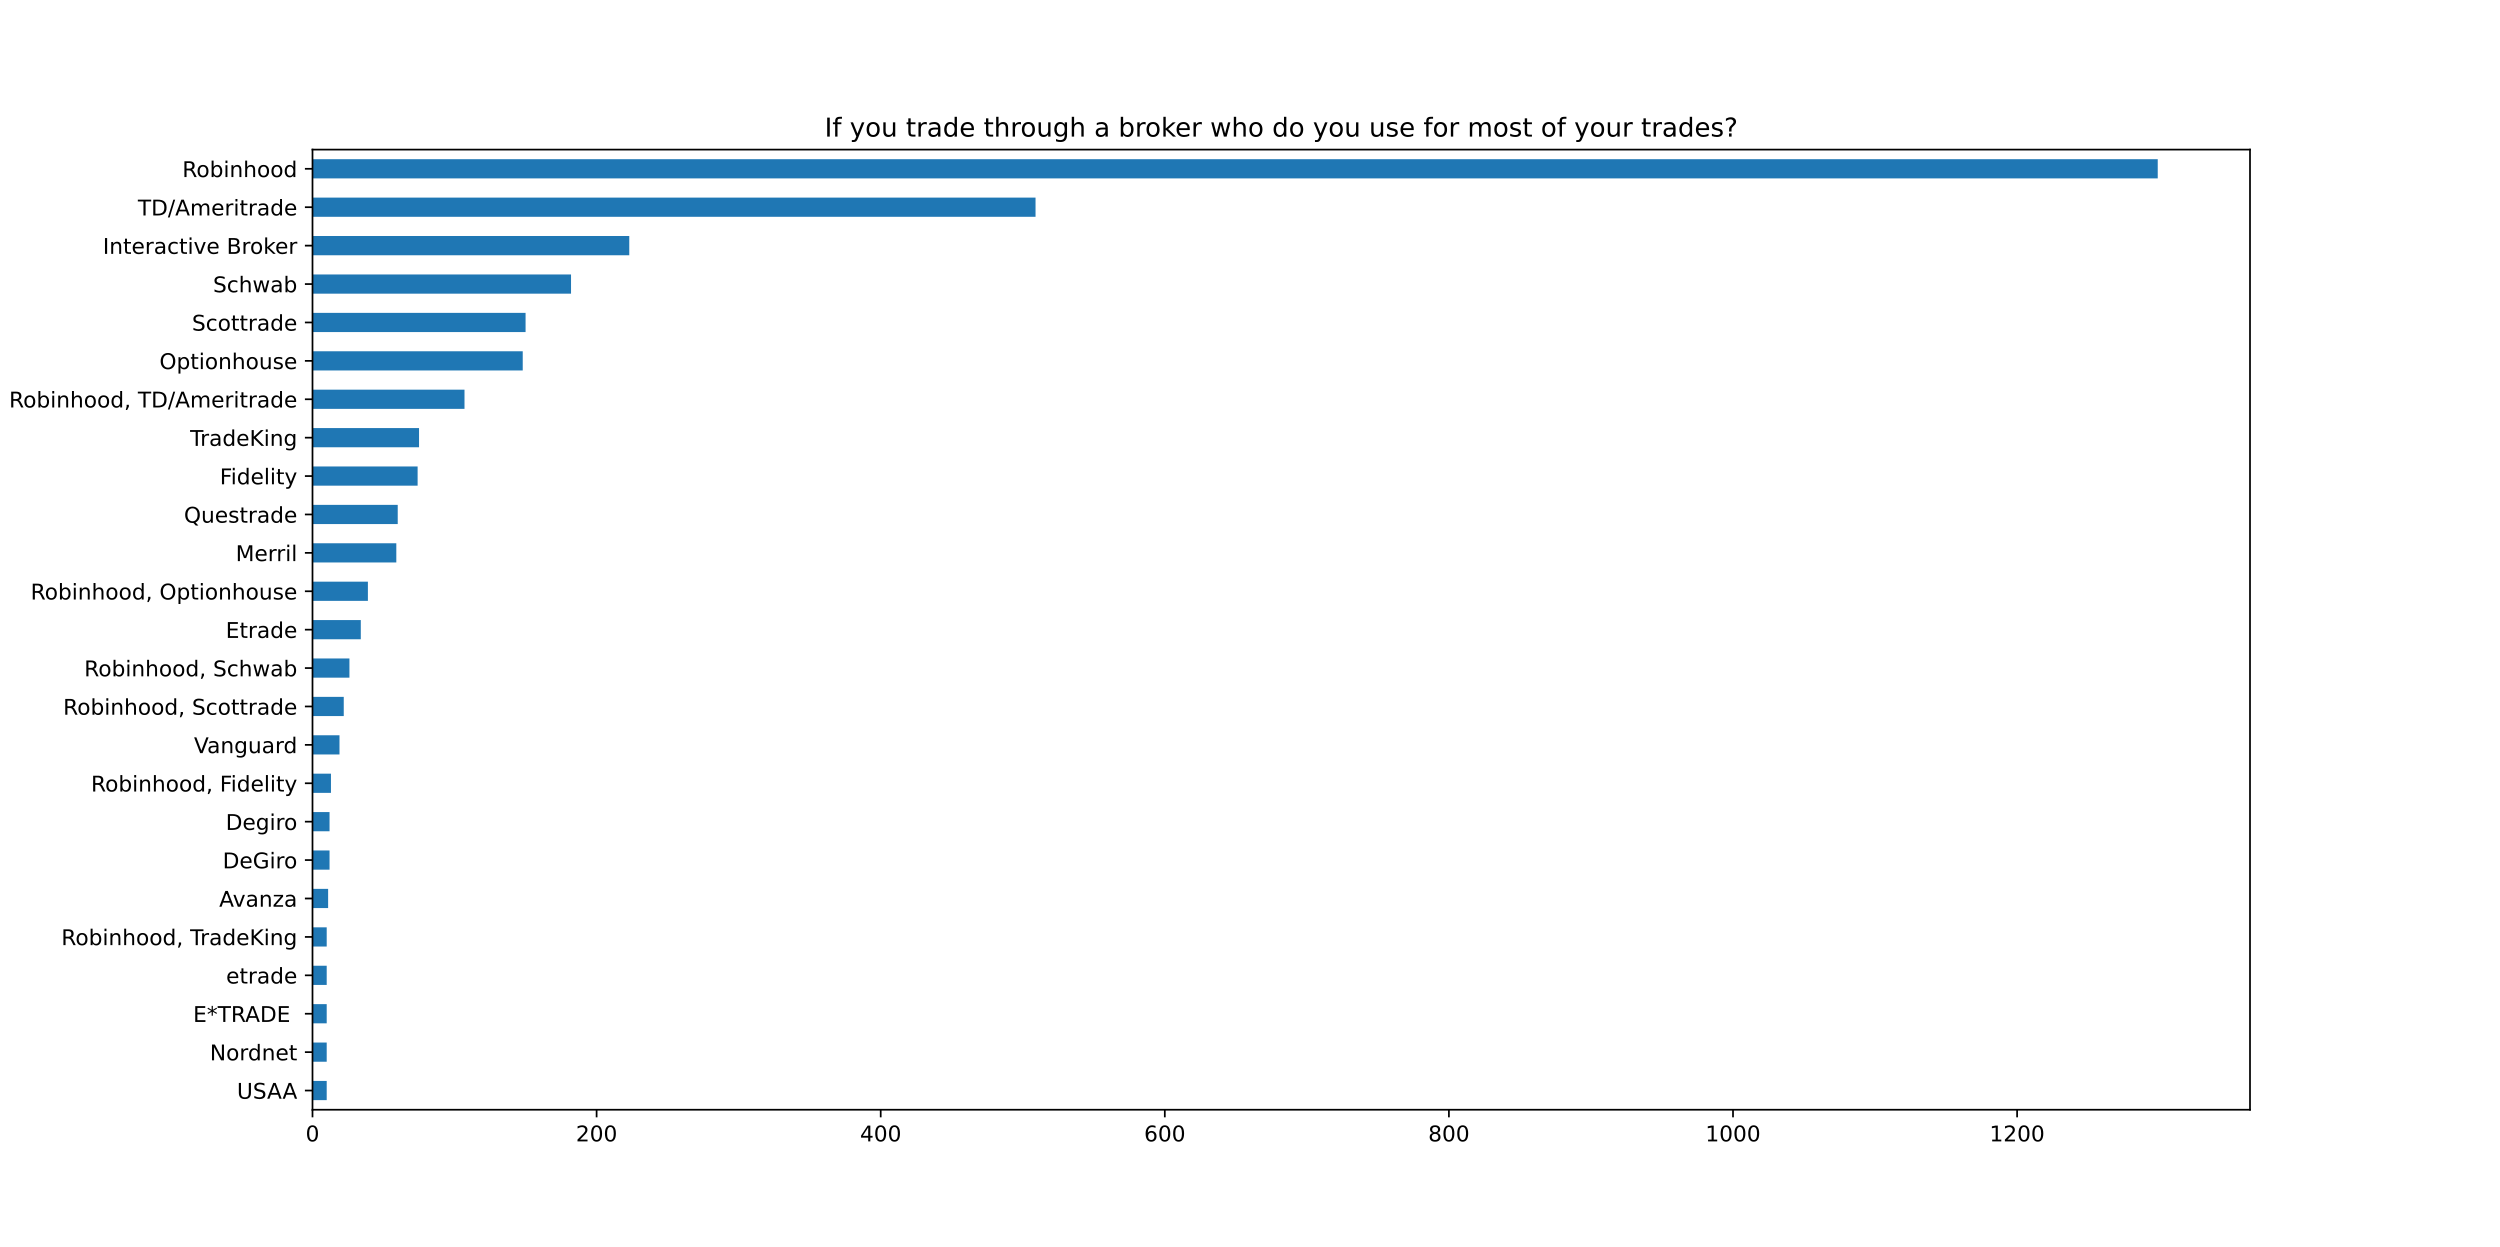<?xml version="1.0" encoding="utf-8" standalone="no"?>
<!DOCTYPE svg PUBLIC "-//W3C//DTD SVG 1.1//EN"
  "http://www.w3.org/Graphics/SVG/1.1/DTD/svg11.dtd">
<!-- Created with matplotlib (https://matplotlib.org/) -->
<svg height="574.56pt" version="1.1" viewBox="0 0 1152 574.56" width="1152pt" xmlns="http://www.w3.org/2000/svg" xmlns:xlink="http://www.w3.org/1999/xlink">
 <defs>
  <style type="text/css">
*{stroke-linecap:butt;stroke-linejoin:round;}
  </style>
 </defs>
 <g id="figure_1">
  <g id="patch_1">
   <path d="M 0 574.56 
L 1152 574.56 
L 1152 0 
L 0 0 
z
" style="fill:#ffffff;"/>
  </g>
  <g id="axes_1">
   <g id="patch_2">
    <path d="M 144 511.358 
L 1036.8 511.358 
L 1036.8 68.947 
L 144 68.947 
z
" style="fill:#ffffff;"/>
   </g>
   <g id="patch_3">
    <path clip-path="url(#pa32998ec0e)" d="M 144 506.934 
L 150.546 506.934 
L 150.546 498.086 
L 144 498.086 
z
" style="fill:#1f77b4;"/>
   </g>
   <g id="patch_4">
    <path clip-path="url(#pa32998ec0e)" d="M 144 489.238 
L 150.546 489.238 
L 150.546 480.39 
L 144 480.39 
z
" style="fill:#1f77b4;"/>
   </g>
   <g id="patch_5">
    <path clip-path="url(#pa32998ec0e)" d="M 144 471.541 
L 150.546 471.541 
L 150.546 462.693 
L 144 462.693 
z
" style="fill:#1f77b4;"/>
   </g>
   <g id="patch_6">
    <path clip-path="url(#pa32998ec0e)" d="M 144 453.845 
L 150.546 453.845 
L 150.546 444.997 
L 144 444.997 
z
" style="fill:#1f77b4;"/>
   </g>
   <g id="patch_7">
    <path clip-path="url(#pa32998ec0e)" d="M 144 436.148 
L 150.546 436.148 
L 150.546 427.3 
L 144 427.3 
z
" style="fill:#1f77b4;"/>
   </g>
   <g id="patch_8">
    <path clip-path="url(#pa32998ec0e)" d="M 144 418.452 
L 151.2 418.452 
L 151.2 409.604 
L 144 409.604 
z
" style="fill:#1f77b4;"/>
   </g>
   <g id="patch_9">
    <path clip-path="url(#pa32998ec0e)" d="M 144 400.756 
L 151.855 400.756 
L 151.855 391.907 
L 144 391.907 
z
" style="fill:#1f77b4;"/>
   </g>
   <g id="patch_10">
    <path clip-path="url(#pa32998ec0e)" d="M 144 383.059 
L 151.855 383.059 
L 151.855 374.211 
L 144 374.211 
z
" style="fill:#1f77b4;"/>
   </g>
   <g id="patch_11">
    <path clip-path="url(#pa32998ec0e)" d="M 144 365.363 
L 152.509 365.363 
L 152.509 356.514 
L 144 356.514 
z
" style="fill:#1f77b4;"/>
   </g>
   <g id="patch_12">
    <path clip-path="url(#pa32998ec0e)" d="M 144 347.666 
L 156.437 347.666 
L 156.437 338.818 
L 144 338.818 
z
" style="fill:#1f77b4;"/>
   </g>
   <g id="patch_13">
    <path clip-path="url(#pa32998ec0e)" d="M 144 329.97 
L 158.401 329.97 
L 158.401 321.122 
L 144 321.122 
z
" style="fill:#1f77b4;"/>
   </g>
   <g id="patch_14">
    <path clip-path="url(#pa32998ec0e)" d="M 144 312.273 
L 161.019 312.273 
L 161.019 303.425 
L 144 303.425 
z
" style="fill:#1f77b4;"/>
   </g>
   <g id="patch_15">
    <path clip-path="url(#pa32998ec0e)" d="M 144 294.577 
L 166.255 294.577 
L 166.255 285.729 
L 144 285.729 
z
" style="fill:#1f77b4;"/>
   </g>
   <g id="patch_16">
    <path clip-path="url(#pa32998ec0e)" d="M 144 276.88 
L 169.528 276.88 
L 169.528 268.032 
L 144 268.032 
z
" style="fill:#1f77b4;"/>
   </g>
   <g id="patch_17">
    <path clip-path="url(#pa32998ec0e)" d="M 144 259.184 
L 182.62 259.184 
L 182.62 250.336 
L 144 250.336 
z
" style="fill:#1f77b4;"/>
   </g>
   <g id="patch_18">
    <path clip-path="url(#pa32998ec0e)" d="M 144 241.488 
L 183.274 241.488 
L 183.274 232.639 
L 144 232.639 
z
" style="fill:#1f77b4;"/>
   </g>
   <g id="patch_19">
    <path clip-path="url(#pa32998ec0e)" d="M 144 223.791 
L 192.438 223.791 
L 192.438 214.943 
L 144 214.943 
z
" style="fill:#1f77b4;"/>
   </g>
   <g id="patch_20">
    <path clip-path="url(#pa32998ec0e)" d="M 144 206.095 
L 193.093 206.095 
L 193.093 197.246 
L 144 197.246 
z
" style="fill:#1f77b4;"/>
   </g>
   <g id="patch_21">
    <path clip-path="url(#pa32998ec0e)" d="M 144 188.398 
L 214.039 188.398 
L 214.039 179.55 
L 144 179.55 
z
" style="fill:#1f77b4;"/>
   </g>
   <g id="patch_22">
    <path clip-path="url(#pa32998ec0e)" d="M 144 170.702 
L 240.876 170.702 
L 240.876 161.854 
L 144 161.854 
z
" style="fill:#1f77b4;"/>
   </g>
   <g id="patch_23">
    <path clip-path="url(#pa32998ec0e)" d="M 144 153.005 
L 242.185 153.005 
L 242.185 144.157 
L 144 144.157 
z
" style="fill:#1f77b4;"/>
   </g>
   <g id="patch_24">
    <path clip-path="url(#pa32998ec0e)" d="M 144 135.309 
L 263.132 135.309 
L 263.132 126.461 
L 144 126.461 
z
" style="fill:#1f77b4;"/>
   </g>
   <g id="patch_25">
    <path clip-path="url(#pa32998ec0e)" d="M 144 117.612 
L 289.969 117.612 
L 289.969 108.764 
L 144 108.764 
z
" style="fill:#1f77b4;"/>
   </g>
   <g id="patch_26">
    <path clip-path="url(#pa32998ec0e)" d="M 144 99.916 
L 477.176 99.916 
L 477.176 91.068 
L 144 91.068 
z
" style="fill:#1f77b4;"/>
   </g>
   <g id="patch_27">
    <path clip-path="url(#pa32998ec0e)" d="M 144 82.22 
L 994.286 82.22 
L 994.286 73.371 
L 144 73.371 
z
" style="fill:#1f77b4;"/>
   </g>
   <g id="matplotlib.axis_1">
    <g id="xtick_1">
     <g id="line2d_1">
      <defs>
       <path d="M 0 0 
L 0 3.5 
" id="m146d98516a" style="stroke:#000000;stroke-width:0.8;"/>
      </defs>
      <g>
       <use style="stroke:#000000;stroke-width:0.8;" x="144" xlink:href="#m146d98516a" y="511.358"/>
      </g>
     </g>
     <g id="text_1">
      <!-- 0 -->
      <defs>
       <path d="M 31.781 66.406 
Q 24.172 66.406 20.328 58.906 
Q 16.5 51.422 16.5 36.375 
Q 16.5 21.391 20.328 13.891 
Q 24.172 6.391 31.781 6.391 
Q 39.453 6.391 43.281 13.891 
Q 47.125 21.391 47.125 36.375 
Q 47.125 51.422 43.281 58.906 
Q 39.453 66.406 31.781 66.406 
z
M 31.781 74.219 
Q 44.047 74.219 50.516 64.516 
Q 56.984 54.828 56.984 36.375 
Q 56.984 17.969 50.516 8.266 
Q 44.047 -1.422 31.781 -1.422 
Q 19.531 -1.422 13.062 8.266 
Q 6.594 17.969 6.594 36.375 
Q 6.594 54.828 13.062 64.516 
Q 19.531 74.219 31.781 74.219 
z
" id="DejaVuSans-48"/>
      </defs>
      <g transform="translate(140.819 525.957)scale(0.1 -0.1)">
       <use xlink:href="#DejaVuSans-48"/>
      </g>
     </g>
    </g>
    <g id="xtick_2">
     <g id="line2d_2">
      <g>
       <use style="stroke:#000000;stroke-width:0.8;" x="274.914" xlink:href="#m146d98516a" y="511.358"/>
      </g>
     </g>
     <g id="text_2">
      <!-- 200 -->
      <defs>
       <path d="M 19.188 8.297 
L 53.609 8.297 
L 53.609 0 
L 7.328 0 
L 7.328 8.297 
Q 12.938 14.109 22.625 23.891 
Q 32.328 33.688 34.812 36.531 
Q 39.547 41.844 41.422 45.531 
Q 43.312 49.219 43.312 52.781 
Q 43.312 58.594 39.234 62.25 
Q 35.156 65.922 28.609 65.922 
Q 23.969 65.922 18.812 64.312 
Q 13.672 62.703 7.812 59.422 
L 7.812 69.391 
Q 13.766 71.781 18.938 73 
Q 24.125 74.219 28.422 74.219 
Q 39.75 74.219 46.484 68.547 
Q 53.219 62.891 53.219 53.422 
Q 53.219 48.922 51.531 44.891 
Q 49.859 40.875 45.406 35.406 
Q 44.188 33.984 37.641 27.219 
Q 31.109 20.453 19.188 8.297 
z
" id="DejaVuSans-50"/>
      </defs>
      <g transform="translate(265.37 525.957)scale(0.1 -0.1)">
       <use xlink:href="#DejaVuSans-50"/>
       <use x="63.623" xlink:href="#DejaVuSans-48"/>
       <use x="127.246" xlink:href="#DejaVuSans-48"/>
      </g>
     </g>
    </g>
    <g id="xtick_3">
     <g id="line2d_3">
      <g>
       <use style="stroke:#000000;stroke-width:0.8;" x="405.828" xlink:href="#m146d98516a" y="511.358"/>
      </g>
     </g>
     <g id="text_3">
      <!-- 400 -->
      <defs>
       <path d="M 37.797 64.312 
L 12.891 25.391 
L 37.797 25.391 
z
M 35.203 72.906 
L 47.609 72.906 
L 47.609 25.391 
L 58.016 25.391 
L 58.016 17.188 
L 47.609 17.188 
L 47.609 0 
L 37.797 0 
L 37.797 17.188 
L 4.891 17.188 
L 4.891 26.703 
z
" id="DejaVuSans-52"/>
      </defs>
      <g transform="translate(396.284 525.957)scale(0.1 -0.1)">
       <use xlink:href="#DejaVuSans-52"/>
       <use x="63.623" xlink:href="#DejaVuSans-48"/>
       <use x="127.246" xlink:href="#DejaVuSans-48"/>
      </g>
     </g>
    </g>
    <g id="xtick_4">
     <g id="line2d_4">
      <g>
       <use style="stroke:#000000;stroke-width:0.8;" x="536.742" xlink:href="#m146d98516a" y="511.358"/>
      </g>
     </g>
     <g id="text_4">
      <!-- 600 -->
      <defs>
       <path d="M 33.016 40.375 
Q 26.375 40.375 22.484 35.828 
Q 18.609 31.297 18.609 23.391 
Q 18.609 15.531 22.484 10.953 
Q 26.375 6.391 33.016 6.391 
Q 39.656 6.391 43.531 10.953 
Q 47.406 15.531 47.406 23.391 
Q 47.406 31.297 43.531 35.828 
Q 39.656 40.375 33.016 40.375 
z
M 52.594 71.297 
L 52.594 62.312 
Q 48.875 64.062 45.094 64.984 
Q 41.312 65.922 37.594 65.922 
Q 27.828 65.922 22.672 59.328 
Q 17.531 52.734 16.797 39.406 
Q 19.672 43.656 24.016 45.922 
Q 28.375 48.188 33.594 48.188 
Q 44.578 48.188 50.953 41.516 
Q 57.328 34.859 57.328 23.391 
Q 57.328 12.156 50.688 5.359 
Q 44.047 -1.422 33.016 -1.422 
Q 20.359 -1.422 13.672 8.266 
Q 6.984 17.969 6.984 36.375 
Q 6.984 53.656 15.188 63.938 
Q 23.391 74.219 37.203 74.219 
Q 40.922 74.219 44.703 73.484 
Q 48.484 72.75 52.594 71.297 
z
" id="DejaVuSans-54"/>
      </defs>
      <g transform="translate(527.198 525.957)scale(0.1 -0.1)">
       <use xlink:href="#DejaVuSans-54"/>
       <use x="63.623" xlink:href="#DejaVuSans-48"/>
       <use x="127.246" xlink:href="#DejaVuSans-48"/>
      </g>
     </g>
    </g>
    <g id="xtick_5">
     <g id="line2d_5">
      <g>
       <use style="stroke:#000000;stroke-width:0.8;" x="667.656" xlink:href="#m146d98516a" y="511.358"/>
      </g>
     </g>
     <g id="text_5">
      <!-- 800 -->
      <defs>
       <path d="M 31.781 34.625 
Q 24.75 34.625 20.719 30.859 
Q 16.703 27.094 16.703 20.516 
Q 16.703 13.922 20.719 10.156 
Q 24.75 6.391 31.781 6.391 
Q 38.812 6.391 42.859 10.172 
Q 46.922 13.969 46.922 20.516 
Q 46.922 27.094 42.891 30.859 
Q 38.875 34.625 31.781 34.625 
z
M 21.922 38.812 
Q 15.578 40.375 12.031 44.719 
Q 8.5 49.078 8.5 55.328 
Q 8.5 64.062 14.719 69.141 
Q 20.953 74.219 31.781 74.219 
Q 42.672 74.219 48.875 69.141 
Q 55.078 64.062 55.078 55.328 
Q 55.078 49.078 51.531 44.719 
Q 48 40.375 41.703 38.812 
Q 48.828 37.156 52.797 32.312 
Q 56.781 27.484 56.781 20.516 
Q 56.781 9.906 50.312 4.234 
Q 43.844 -1.422 31.781 -1.422 
Q 19.734 -1.422 13.25 4.234 
Q 6.781 9.906 6.781 20.516 
Q 6.781 27.484 10.781 32.312 
Q 14.797 37.156 21.922 38.812 
z
M 18.312 54.391 
Q 18.312 48.734 21.844 45.562 
Q 25.391 42.391 31.781 42.391 
Q 38.141 42.391 41.719 45.562 
Q 45.312 48.734 45.312 54.391 
Q 45.312 60.062 41.719 63.234 
Q 38.141 66.406 31.781 66.406 
Q 25.391 66.406 21.844 63.234 
Q 18.312 60.062 18.312 54.391 
z
" id="DejaVuSans-56"/>
      </defs>
      <g transform="translate(658.112 525.957)scale(0.1 -0.1)">
       <use xlink:href="#DejaVuSans-56"/>
       <use x="63.623" xlink:href="#DejaVuSans-48"/>
       <use x="127.246" xlink:href="#DejaVuSans-48"/>
      </g>
     </g>
    </g>
    <g id="xtick_6">
     <g id="line2d_6">
      <g>
       <use style="stroke:#000000;stroke-width:0.8;" x="798.569" xlink:href="#m146d98516a" y="511.358"/>
      </g>
     </g>
     <g id="text_6">
      <!-- 1000 -->
      <defs>
       <path d="M 12.406 8.297 
L 28.516 8.297 
L 28.516 63.922 
L 10.984 60.406 
L 10.984 69.391 
L 28.422 72.906 
L 38.281 72.906 
L 38.281 8.297 
L 54.391 8.297 
L 54.391 0 
L 12.406 0 
z
" id="DejaVuSans-49"/>
      </defs>
      <g transform="translate(785.844 525.957)scale(0.1 -0.1)">
       <use xlink:href="#DejaVuSans-49"/>
       <use x="63.623" xlink:href="#DejaVuSans-48"/>
       <use x="127.246" xlink:href="#DejaVuSans-48"/>
       <use x="190.869" xlink:href="#DejaVuSans-48"/>
      </g>
     </g>
    </g>
    <g id="xtick_7">
     <g id="line2d_7">
      <g>
       <use style="stroke:#000000;stroke-width:0.8;" x="929.483" xlink:href="#m146d98516a" y="511.358"/>
      </g>
     </g>
     <g id="text_7">
      <!-- 1200 -->
      <g transform="translate(916.758 525.957)scale(0.1 -0.1)">
       <use xlink:href="#DejaVuSans-49"/>
       <use x="63.623" xlink:href="#DejaVuSans-50"/>
       <use x="127.246" xlink:href="#DejaVuSans-48"/>
       <use x="190.869" xlink:href="#DejaVuSans-48"/>
      </g>
     </g>
    </g>
   </g>
   <g id="matplotlib.axis_2">
    <g id="ytick_1">
     <g id="line2d_8">
      <defs>
       <path d="M 0 0 
L -3.5 0 
" id="m4b48583e05" style="stroke:#000000;stroke-width:0.8;"/>
      </defs>
      <g>
       <use style="stroke:#000000;stroke-width:0.8;" x="144" xlink:href="#m4b48583e05" y="502.51"/>
      </g>
     </g>
     <g id="text_8">
      <!-- USAA -->
      <defs>
       <path d="M 8.688 72.906 
L 18.609 72.906 
L 18.609 28.609 
Q 18.609 16.891 22.844 11.734 
Q 27.094 6.594 36.625 6.594 
Q 46.094 6.594 50.344 11.734 
Q 54.594 16.891 54.594 28.609 
L 54.594 72.906 
L 64.5 72.906 
L 64.5 27.391 
Q 64.5 13.141 57.438 5.859 
Q 50.391 -1.422 36.625 -1.422 
Q 22.797 -1.422 15.734 5.859 
Q 8.688 13.141 8.688 27.391 
z
" id="DejaVuSans-85"/>
       <path d="M 53.516 70.516 
L 53.516 60.891 
Q 47.906 63.578 42.922 64.891 
Q 37.938 66.219 33.297 66.219 
Q 25.25 66.219 20.875 63.094 
Q 16.5 59.969 16.5 54.203 
Q 16.5 49.359 19.406 46.891 
Q 22.312 44.438 30.422 42.922 
L 36.375 41.703 
Q 47.406 39.594 52.656 34.297 
Q 57.906 29 57.906 20.125 
Q 57.906 9.516 50.797 4.047 
Q 43.703 -1.422 29.984 -1.422 
Q 24.812 -1.422 18.969 -0.25 
Q 13.141 0.922 6.891 3.219 
L 6.891 13.375 
Q 12.891 10.016 18.656 8.297 
Q 24.422 6.594 29.984 6.594 
Q 38.422 6.594 43.016 9.906 
Q 47.609 13.234 47.609 19.391 
Q 47.609 24.75 44.312 27.781 
Q 41.016 30.812 33.5 32.328 
L 27.484 33.5 
Q 16.453 35.688 11.516 40.375 
Q 6.594 45.062 6.594 53.422 
Q 6.594 63.094 13.406 68.656 
Q 20.219 74.219 32.172 74.219 
Q 37.312 74.219 42.625 73.281 
Q 47.953 72.359 53.516 70.516 
z
" id="DejaVuSans-83"/>
       <path d="M 34.188 63.188 
L 20.797 26.906 
L 47.609 26.906 
z
M 28.609 72.906 
L 39.797 72.906 
L 67.578 0 
L 57.328 0 
L 50.688 18.703 
L 17.828 18.703 
L 11.188 0 
L 0.781 0 
z
" id="DejaVuSans-65"/>
      </defs>
      <g transform="translate(109.189 506.309)scale(0.1 -0.1)">
       <use xlink:href="#DejaVuSans-85"/>
       <use x="73.193" xlink:href="#DejaVuSans-83"/>
       <use x="138.545" xlink:href="#DejaVuSans-65"/>
       <use x="209.703" xlink:href="#DejaVuSans-65"/>
      </g>
     </g>
    </g>
    <g id="ytick_2">
     <g id="line2d_9">
      <g>
       <use style="stroke:#000000;stroke-width:0.8;" x="144" xlink:href="#m4b48583e05" y="484.814"/>
      </g>
     </g>
     <g id="text_9">
      <!-- Nordnet -->
      <defs>
       <path d="M 9.812 72.906 
L 23.094 72.906 
L 55.422 11.922 
L 55.422 72.906 
L 64.984 72.906 
L 64.984 0 
L 51.703 0 
L 19.391 60.984 
L 19.391 0 
L 9.812 0 
z
" id="DejaVuSans-78"/>
       <path d="M 30.609 48.391 
Q 23.391 48.391 19.188 42.75 
Q 14.984 37.109 14.984 27.297 
Q 14.984 17.484 19.156 11.844 
Q 23.344 6.203 30.609 6.203 
Q 37.797 6.203 41.984 11.859 
Q 46.188 17.531 46.188 27.297 
Q 46.188 37.016 41.984 42.703 
Q 37.797 48.391 30.609 48.391 
z
M 30.609 56 
Q 42.328 56 49.016 48.375 
Q 55.719 40.766 55.719 27.297 
Q 55.719 13.875 49.016 6.219 
Q 42.328 -1.422 30.609 -1.422 
Q 18.844 -1.422 12.172 6.219 
Q 5.516 13.875 5.516 27.297 
Q 5.516 40.766 12.172 48.375 
Q 18.844 56 30.609 56 
z
" id="DejaVuSans-111"/>
       <path d="M 41.109 46.297 
Q 39.594 47.172 37.812 47.578 
Q 36.031 48 33.891 48 
Q 26.266 48 22.188 43.047 
Q 18.109 38.094 18.109 28.812 
L 18.109 0 
L 9.078 0 
L 9.078 54.688 
L 18.109 54.688 
L 18.109 46.188 
Q 20.953 51.172 25.484 53.578 
Q 30.031 56 36.531 56 
Q 37.453 56 38.578 55.875 
Q 39.703 55.766 41.062 55.516 
z
" id="DejaVuSans-114"/>
       <path d="M 45.406 46.391 
L 45.406 75.984 
L 54.391 75.984 
L 54.391 0 
L 45.406 0 
L 45.406 8.203 
Q 42.578 3.328 38.25 0.953 
Q 33.938 -1.422 27.875 -1.422 
Q 17.969 -1.422 11.734 6.484 
Q 5.516 14.406 5.516 27.297 
Q 5.516 40.188 11.734 48.094 
Q 17.969 56 27.875 56 
Q 33.938 56 38.25 53.625 
Q 42.578 51.266 45.406 46.391 
z
M 14.797 27.297 
Q 14.797 17.391 18.875 11.75 
Q 22.953 6.109 30.078 6.109 
Q 37.203 6.109 41.297 11.75 
Q 45.406 17.391 45.406 27.297 
Q 45.406 37.203 41.297 42.844 
Q 37.203 48.484 30.078 48.484 
Q 22.953 48.484 18.875 42.844 
Q 14.797 37.203 14.797 27.297 
z
" id="DejaVuSans-100"/>
       <path d="M 54.891 33.016 
L 54.891 0 
L 45.906 0 
L 45.906 32.719 
Q 45.906 40.484 42.875 44.328 
Q 39.844 48.188 33.797 48.188 
Q 26.516 48.188 22.312 43.547 
Q 18.109 38.922 18.109 30.906 
L 18.109 0 
L 9.078 0 
L 9.078 54.688 
L 18.109 54.688 
L 18.109 46.188 
Q 21.344 51.125 25.703 53.562 
Q 30.078 56 35.797 56 
Q 45.219 56 50.047 50.172 
Q 54.891 44.344 54.891 33.016 
z
" id="DejaVuSans-110"/>
       <path d="M 56.203 29.594 
L 56.203 25.203 
L 14.891 25.203 
Q 15.484 15.922 20.484 11.062 
Q 25.484 6.203 34.422 6.203 
Q 39.594 6.203 44.453 7.469 
Q 49.312 8.734 54.109 11.281 
L 54.109 2.781 
Q 49.266 0.734 44.188 -0.344 
Q 39.109 -1.422 33.891 -1.422 
Q 20.797 -1.422 13.156 6.188 
Q 5.516 13.812 5.516 26.812 
Q 5.516 40.234 12.766 48.109 
Q 20.016 56 32.328 56 
Q 43.359 56 49.781 48.891 
Q 56.203 41.797 56.203 29.594 
z
M 47.219 32.234 
Q 47.125 39.594 43.094 43.984 
Q 39.062 48.391 32.422 48.391 
Q 24.906 48.391 20.391 44.141 
Q 15.875 39.891 15.188 32.172 
z
" id="DejaVuSans-101"/>
       <path d="M 18.312 70.219 
L 18.312 54.688 
L 36.812 54.688 
L 36.812 47.703 
L 18.312 47.703 
L 18.312 18.016 
Q 18.312 11.328 20.141 9.422 
Q 21.969 7.516 27.594 7.516 
L 36.812 7.516 
L 36.812 0 
L 27.594 0 
Q 17.188 0 13.234 3.875 
Q 9.281 7.766 9.281 18.016 
L 9.281 47.703 
L 2.688 47.703 
L 2.688 54.688 
L 9.281 54.688 
L 9.281 70.219 
z
" id="DejaVuSans-116"/>
      </defs>
      <g transform="translate(96.705 488.613)scale(0.1 -0.1)">
       <use xlink:href="#DejaVuSans-78"/>
       <use x="74.805" xlink:href="#DejaVuSans-111"/>
       <use x="135.986" xlink:href="#DejaVuSans-114"/>
       <use x="175.35" xlink:href="#DejaVuSans-100"/>
       <use x="238.826" xlink:href="#DejaVuSans-110"/>
       <use x="302.205" xlink:href="#DejaVuSans-101"/>
       <use x="363.729" xlink:href="#DejaVuSans-116"/>
      </g>
     </g>
    </g>
    <g id="ytick_3">
     <g id="line2d_10">
      <g>
       <use style="stroke:#000000;stroke-width:0.8;" x="144" xlink:href="#m4b48583e05" y="467.117"/>
      </g>
     </g>
     <g id="text_10">
      <!-- E*TRADE  -->
      <defs>
       <path d="M 9.812 72.906 
L 55.906 72.906 
L 55.906 64.594 
L 19.672 64.594 
L 19.672 43.016 
L 54.391 43.016 
L 54.391 34.719 
L 19.672 34.719 
L 19.672 8.297 
L 56.781 8.297 
L 56.781 0 
L 9.812 0 
z
" id="DejaVuSans-69"/>
       <path d="M 47.016 60.891 
L 29.5 51.422 
L 47.016 41.891 
L 44.188 37.109 
L 27.781 47.016 
L 27.781 28.609 
L 22.219 28.609 
L 22.219 47.016 
L 5.812 37.109 
L 2.984 41.891 
L 20.516 51.422 
L 2.984 60.891 
L 5.812 65.719 
L 22.219 55.812 
L 22.219 74.219 
L 27.781 74.219 
L 27.781 55.812 
L 44.188 65.719 
z
" id="DejaVuSans-42"/>
       <path d="M -0.297 72.906 
L 61.375 72.906 
L 61.375 64.594 
L 35.5 64.594 
L 35.5 0 
L 25.594 0 
L 25.594 64.594 
L -0.297 64.594 
z
" id="DejaVuSans-84"/>
       <path d="M 44.391 34.188 
Q 47.562 33.109 50.562 29.594 
Q 53.562 26.078 56.594 19.922 
L 66.609 0 
L 56 0 
L 46.688 18.703 
Q 43.062 26.031 39.672 28.422 
Q 36.281 30.812 30.422 30.812 
L 19.672 30.812 
L 19.672 0 
L 9.812 0 
L 9.812 72.906 
L 32.078 72.906 
Q 44.578 72.906 50.734 67.672 
Q 56.891 62.453 56.891 51.906 
Q 56.891 45.016 53.688 40.469 
Q 50.484 35.938 44.391 34.188 
z
M 19.672 64.797 
L 19.672 38.922 
L 32.078 38.922 
Q 39.203 38.922 42.844 42.219 
Q 46.484 45.516 46.484 51.906 
Q 46.484 58.297 42.844 61.547 
Q 39.203 64.797 32.078 64.797 
z
" id="DejaVuSans-82"/>
       <path d="M 19.672 64.797 
L 19.672 8.109 
L 31.594 8.109 
Q 46.688 8.109 53.688 14.938 
Q 60.688 21.781 60.688 36.531 
Q 60.688 51.172 53.688 57.984 
Q 46.688 64.797 31.594 64.797 
z
M 9.812 72.906 
L 30.078 72.906 
Q 51.266 72.906 61.172 64.094 
Q 71.094 55.281 71.094 36.531 
Q 71.094 17.672 61.125 8.828 
Q 51.172 0 30.078 0 
L 9.812 0 
z
" id="DejaVuSans-68"/>
       <path id="DejaVuSans-32"/>
      </defs>
      <g transform="translate(88.987 470.916)scale(0.1 -0.1)">
       <use xlink:href="#DejaVuSans-69"/>
       <use x="63.184" xlink:href="#DejaVuSans-42"/>
       <use x="113.184" xlink:href="#DejaVuSans-84"/>
       <use x="174.268" xlink:href="#DejaVuSans-82"/>
       <use x="239.75" xlink:href="#DejaVuSans-65"/>
       <use x="308.158" xlink:href="#DejaVuSans-68"/>
       <use x="385.16" xlink:href="#DejaVuSans-69"/>
       <use x="448.344" xlink:href="#DejaVuSans-32"/>
      </g>
     </g>
    </g>
    <g id="ytick_4">
     <g id="line2d_11">
      <g>
       <use style="stroke:#000000;stroke-width:0.8;" x="144" xlink:href="#m4b48583e05" y="449.421"/>
      </g>
     </g>
     <g id="text_11">
      <!-- etrade -->
      <defs>
       <path d="M 34.281 27.484 
Q 23.391 27.484 19.188 25 
Q 14.984 22.516 14.984 16.5 
Q 14.984 11.719 18.141 8.906 
Q 21.297 6.109 26.703 6.109 
Q 34.188 6.109 38.703 11.406 
Q 43.219 16.703 43.219 25.484 
L 43.219 27.484 
z
M 52.203 31.203 
L 52.203 0 
L 43.219 0 
L 43.219 8.297 
Q 40.141 3.328 35.547 0.953 
Q 30.953 -1.422 24.312 -1.422 
Q 15.922 -1.422 10.953 3.297 
Q 6 8.016 6 15.922 
Q 6 25.141 12.172 29.828 
Q 18.359 34.516 30.609 34.516 
L 43.219 34.516 
L 43.219 35.406 
Q 43.219 41.609 39.141 45 
Q 35.062 48.391 27.688 48.391 
Q 23 48.391 18.547 47.266 
Q 14.109 46.141 10.016 43.891 
L 10.016 52.203 
Q 14.938 54.109 19.578 55.047 
Q 24.219 56 28.609 56 
Q 40.484 56 46.344 49.844 
Q 52.203 43.703 52.203 31.203 
z
" id="DejaVuSans-97"/>
      </defs>
      <g transform="translate(104.186 453.22)scale(0.1 -0.1)">
       <use xlink:href="#DejaVuSans-101"/>
       <use x="61.523" xlink:href="#DejaVuSans-116"/>
       <use x="100.732" xlink:href="#DejaVuSans-114"/>
       <use x="141.846" xlink:href="#DejaVuSans-97"/>
       <use x="203.125" xlink:href="#DejaVuSans-100"/>
       <use x="266.602" xlink:href="#DejaVuSans-101"/>
      </g>
     </g>
    </g>
    <g id="ytick_5">
     <g id="line2d_12">
      <g>
       <use style="stroke:#000000;stroke-width:0.8;" x="144" xlink:href="#m4b48583e05" y="431.724"/>
      </g>
     </g>
     <g id="text_12">
      <!-- Robinhood, TradeKing -->
      <defs>
       <path d="M 48.688 27.297 
Q 48.688 37.203 44.609 42.844 
Q 40.531 48.484 33.406 48.484 
Q 26.266 48.484 22.188 42.844 
Q 18.109 37.203 18.109 27.297 
Q 18.109 17.391 22.188 11.75 
Q 26.266 6.109 33.406 6.109 
Q 40.531 6.109 44.609 11.75 
Q 48.688 17.391 48.688 27.297 
z
M 18.109 46.391 
Q 20.953 51.266 25.266 53.625 
Q 29.594 56 35.594 56 
Q 45.562 56 51.781 48.094 
Q 58.016 40.188 58.016 27.297 
Q 58.016 14.406 51.781 6.484 
Q 45.562 -1.422 35.594 -1.422 
Q 29.594 -1.422 25.266 0.953 
Q 20.953 3.328 18.109 8.203 
L 18.109 0 
L 9.078 0 
L 9.078 75.984 
L 18.109 75.984 
z
" id="DejaVuSans-98"/>
       <path d="M 9.422 54.688 
L 18.406 54.688 
L 18.406 0 
L 9.422 0 
z
M 9.422 75.984 
L 18.406 75.984 
L 18.406 64.594 
L 9.422 64.594 
z
" id="DejaVuSans-105"/>
       <path d="M 54.891 33.016 
L 54.891 0 
L 45.906 0 
L 45.906 32.719 
Q 45.906 40.484 42.875 44.328 
Q 39.844 48.188 33.797 48.188 
Q 26.516 48.188 22.312 43.547 
Q 18.109 38.922 18.109 30.906 
L 18.109 0 
L 9.078 0 
L 9.078 75.984 
L 18.109 75.984 
L 18.109 46.188 
Q 21.344 51.125 25.703 53.562 
Q 30.078 56 35.797 56 
Q 45.219 56 50.047 50.172 
Q 54.891 44.344 54.891 33.016 
z
" id="DejaVuSans-104"/>
       <path d="M 11.719 12.406 
L 22.016 12.406 
L 22.016 4 
L 14.016 -11.625 
L 7.719 -11.625 
L 11.719 4 
z
" id="DejaVuSans-44"/>
       <path d="M 9.812 72.906 
L 19.672 72.906 
L 19.672 42.094 
L 52.391 72.906 
L 65.094 72.906 
L 28.906 38.922 
L 67.672 0 
L 54.688 0 
L 19.672 35.109 
L 19.672 0 
L 9.812 0 
z
" id="DejaVuSans-75"/>
       <path d="M 45.406 27.984 
Q 45.406 37.75 41.375 43.109 
Q 37.359 48.484 30.078 48.484 
Q 22.859 48.484 18.828 43.109 
Q 14.797 37.75 14.797 27.984 
Q 14.797 18.266 18.828 12.891 
Q 22.859 7.516 30.078 7.516 
Q 37.359 7.516 41.375 12.891 
Q 45.406 18.266 45.406 27.984 
z
M 54.391 6.781 
Q 54.391 -7.172 48.188 -13.984 
Q 42 -20.797 29.203 -20.797 
Q 24.469 -20.797 20.266 -20.094 
Q 16.062 -19.391 12.109 -17.922 
L 12.109 -9.188 
Q 16.062 -11.328 19.922 -12.344 
Q 23.781 -13.375 27.781 -13.375 
Q 36.625 -13.375 41.016 -8.766 
Q 45.406 -4.156 45.406 5.172 
L 45.406 9.625 
Q 42.625 4.781 38.281 2.391 
Q 33.938 0 27.875 0 
Q 17.828 0 11.672 7.656 
Q 5.516 15.328 5.516 27.984 
Q 5.516 40.672 11.672 48.328 
Q 17.828 56 27.875 56 
Q 33.938 56 38.281 53.609 
Q 42.625 51.219 45.406 46.391 
L 45.406 54.688 
L 54.391 54.688 
z
" id="DejaVuSans-103"/>
      </defs>
      <g transform="translate(28.244 435.524)scale(0.1 -0.1)">
       <use xlink:href="#DejaVuSans-82"/>
       <use x="64.982" xlink:href="#DejaVuSans-111"/>
       <use x="126.164" xlink:href="#DejaVuSans-98"/>
       <use x="189.641" xlink:href="#DejaVuSans-105"/>
       <use x="217.424" xlink:href="#DejaVuSans-110"/>
       <use x="280.803" xlink:href="#DejaVuSans-104"/>
       <use x="344.182" xlink:href="#DejaVuSans-111"/>
       <use x="405.363" xlink:href="#DejaVuSans-111"/>
       <use x="466.545" xlink:href="#DejaVuSans-100"/>
       <use x="530.021" xlink:href="#DejaVuSans-44"/>
       <use x="561.809" xlink:href="#DejaVuSans-32"/>
       <use x="593.596" xlink:href="#DejaVuSans-84"/>
       <use x="639.93" xlink:href="#DejaVuSans-114"/>
       <use x="681.043" xlink:href="#DejaVuSans-97"/>
       <use x="742.322" xlink:href="#DejaVuSans-100"/>
       <use x="805.799" xlink:href="#DejaVuSans-101"/>
       <use x="867.322" xlink:href="#DejaVuSans-75"/>
       <use x="932.898" xlink:href="#DejaVuSans-105"/>
       <use x="960.682" xlink:href="#DejaVuSans-110"/>
       <use x="1024.061" xlink:href="#DejaVuSans-103"/>
      </g>
     </g>
    </g>
    <g id="ytick_6">
     <g id="line2d_13">
      <g>
       <use style="stroke:#000000;stroke-width:0.8;" x="144" xlink:href="#m4b48583e05" y="414.028"/>
      </g>
     </g>
     <g id="text_13">
      <!-- Avanza -->
      <defs>
       <path d="M 2.984 54.688 
L 12.5 54.688 
L 29.594 8.797 
L 46.688 54.688 
L 56.203 54.688 
L 35.688 0 
L 23.484 0 
z
" id="DejaVuSans-118"/>
       <path d="M 5.516 54.688 
L 48.188 54.688 
L 48.188 46.484 
L 14.406 7.172 
L 48.188 7.172 
L 48.188 0 
L 4.297 0 
L 4.297 8.203 
L 38.094 47.516 
L 5.516 47.516 
z
" id="DejaVuSans-122"/>
      </defs>
      <g transform="translate(100.986 417.827)scale(0.1 -0.1)">
       <use xlink:href="#DejaVuSans-65"/>
       <use x="62.533" xlink:href="#DejaVuSans-118"/>
       <use x="121.713" xlink:href="#DejaVuSans-97"/>
       <use x="182.992" xlink:href="#DejaVuSans-110"/>
       <use x="246.371" xlink:href="#DejaVuSans-122"/>
       <use x="298.861" xlink:href="#DejaVuSans-97"/>
      </g>
     </g>
    </g>
    <g id="ytick_7">
     <g id="line2d_14">
      <g>
       <use style="stroke:#000000;stroke-width:0.8;" x="144" xlink:href="#m4b48583e05" y="396.331"/>
      </g>
     </g>
     <g id="text_14">
      <!-- DeGiro -->
      <defs>
       <path d="M 59.516 10.406 
L 59.516 29.984 
L 43.406 29.984 
L 43.406 38.094 
L 69.281 38.094 
L 69.281 6.781 
Q 63.578 2.734 56.688 0.656 
Q 49.812 -1.422 42 -1.422 
Q 24.906 -1.422 15.25 8.562 
Q 5.609 18.562 5.609 36.375 
Q 5.609 54.25 15.25 64.234 
Q 24.906 74.219 42 74.219 
Q 49.125 74.219 55.547 72.453 
Q 61.969 70.703 67.391 67.281 
L 67.391 56.781 
Q 61.922 61.422 55.766 63.766 
Q 49.609 66.109 42.828 66.109 
Q 29.438 66.109 22.719 58.641 
Q 16.016 51.172 16.016 36.375 
Q 16.016 21.625 22.719 14.156 
Q 29.438 6.688 42.828 6.688 
Q 48.047 6.688 52.141 7.594 
Q 56.25 8.5 59.516 10.406 
z
" id="DejaVuSans-71"/>
      </defs>
      <g transform="translate(102.616 400.131)scale(0.1 -0.1)">
       <use xlink:href="#DejaVuSans-68"/>
       <use x="77.002" xlink:href="#DejaVuSans-101"/>
       <use x="138.525" xlink:href="#DejaVuSans-71"/>
       <use x="216.016" xlink:href="#DejaVuSans-105"/>
       <use x="243.799" xlink:href="#DejaVuSans-114"/>
       <use x="282.662" xlink:href="#DejaVuSans-111"/>
      </g>
     </g>
    </g>
    <g id="ytick_8">
     <g id="line2d_15">
      <g>
       <use style="stroke:#000000;stroke-width:0.8;" x="144" xlink:href="#m4b48583e05" y="378.635"/>
      </g>
     </g>
     <g id="text_15">
      <!-- Degiro -->
      <g transform="translate(104.016 382.434)scale(0.1 -0.1)">
       <use xlink:href="#DejaVuSans-68"/>
       <use x="77.002" xlink:href="#DejaVuSans-101"/>
       <use x="138.525" xlink:href="#DejaVuSans-103"/>
       <use x="202.002" xlink:href="#DejaVuSans-105"/>
       <use x="229.785" xlink:href="#DejaVuSans-114"/>
       <use x="268.648" xlink:href="#DejaVuSans-111"/>
      </g>
     </g>
    </g>
    <g id="ytick_9">
     <g id="line2d_16">
      <g>
       <use style="stroke:#000000;stroke-width:0.8;" x="144" xlink:href="#m4b48583e05" y="360.939"/>
      </g>
     </g>
     <g id="text_16">
      <!-- Robinhood, Fidelity -->
      <defs>
       <path d="M 9.812 72.906 
L 51.703 72.906 
L 51.703 64.594 
L 19.672 64.594 
L 19.672 43.109 
L 48.578 43.109 
L 48.578 34.812 
L 19.672 34.812 
L 19.672 0 
L 9.812 0 
z
" id="DejaVuSans-70"/>
       <path d="M 9.422 75.984 
L 18.406 75.984 
L 18.406 0 
L 9.422 0 
z
" id="DejaVuSans-108"/>
       <path d="M 32.172 -5.078 
Q 28.375 -14.844 24.75 -17.812 
Q 21.141 -20.797 15.094 -20.797 
L 7.906 -20.797 
L 7.906 -13.281 
L 13.188 -13.281 
Q 16.891 -13.281 18.938 -11.516 
Q 21 -9.766 23.484 -3.219 
L 25.094 0.875 
L 2.984 54.688 
L 12.5 54.688 
L 29.594 11.922 
L 46.688 54.688 
L 56.203 54.688 
z
" id="DejaVuSans-121"/>
      </defs>
      <g transform="translate(41.938 364.738)scale(0.1 -0.1)">
       <use xlink:href="#DejaVuSans-82"/>
       <use x="64.982" xlink:href="#DejaVuSans-111"/>
       <use x="126.164" xlink:href="#DejaVuSans-98"/>
       <use x="189.641" xlink:href="#DejaVuSans-105"/>
       <use x="217.424" xlink:href="#DejaVuSans-110"/>
       <use x="280.803" xlink:href="#DejaVuSans-104"/>
       <use x="344.182" xlink:href="#DejaVuSans-111"/>
       <use x="405.363" xlink:href="#DejaVuSans-111"/>
       <use x="466.545" xlink:href="#DejaVuSans-100"/>
       <use x="530.021" xlink:href="#DejaVuSans-44"/>
       <use x="561.809" xlink:href="#DejaVuSans-32"/>
       <use x="593.596" xlink:href="#DejaVuSans-70"/>
       <use x="643.865" xlink:href="#DejaVuSans-105"/>
       <use x="671.648" xlink:href="#DejaVuSans-100"/>
       <use x="735.125" xlink:href="#DejaVuSans-101"/>
       <use x="796.648" xlink:href="#DejaVuSans-108"/>
       <use x="824.432" xlink:href="#DejaVuSans-105"/>
       <use x="852.215" xlink:href="#DejaVuSans-116"/>
       <use x="891.424" xlink:href="#DejaVuSans-121"/>
      </g>
     </g>
    </g>
    <g id="ytick_10">
     <g id="line2d_17">
      <g>
       <use style="stroke:#000000;stroke-width:0.8;" x="144" xlink:href="#m4b48583e05" y="343.242"/>
      </g>
     </g>
     <g id="text_17">
      <!-- Vanguard -->
      <defs>
       <path d="M 28.609 0 
L 0.781 72.906 
L 11.078 72.906 
L 34.188 11.531 
L 57.328 72.906 
L 67.578 72.906 
L 39.797 0 
z
" id="DejaVuSans-86"/>
       <path d="M 8.5 21.578 
L 8.5 54.688 
L 17.484 54.688 
L 17.484 21.922 
Q 17.484 14.156 20.5 10.266 
Q 23.531 6.391 29.594 6.391 
Q 36.859 6.391 41.078 11.031 
Q 45.312 15.672 45.312 23.688 
L 45.312 54.688 
L 54.297 54.688 
L 54.297 0 
L 45.312 0 
L 45.312 8.406 
Q 42.047 3.422 37.719 1 
Q 33.406 -1.422 27.688 -1.422 
Q 18.266 -1.422 13.375 4.438 
Q 8.5 10.297 8.5 21.578 
z
M 31.109 56 
z
" id="DejaVuSans-117"/>
      </defs>
      <g transform="translate(89.37 347.041)scale(0.1 -0.1)">
       <use xlink:href="#DejaVuSans-86"/>
       <use x="60.658" xlink:href="#DejaVuSans-97"/>
       <use x="121.938" xlink:href="#DejaVuSans-110"/>
       <use x="185.316" xlink:href="#DejaVuSans-103"/>
       <use x="248.793" xlink:href="#DejaVuSans-117"/>
       <use x="312.172" xlink:href="#DejaVuSans-97"/>
       <use x="373.451" xlink:href="#DejaVuSans-114"/>
       <use x="412.814" xlink:href="#DejaVuSans-100"/>
      </g>
     </g>
    </g>
    <g id="ytick_11">
     <g id="line2d_18">
      <g>
       <use style="stroke:#000000;stroke-width:0.8;" x="144" xlink:href="#m4b48583e05" y="325.546"/>
      </g>
     </g>
     <g id="text_18">
      <!-- Robinhood, Scottrade -->
      <defs>
       <path d="M 48.781 52.594 
L 48.781 44.188 
Q 44.969 46.297 41.141 47.344 
Q 37.312 48.391 33.406 48.391 
Q 24.656 48.391 19.812 42.844 
Q 14.984 37.312 14.984 27.297 
Q 14.984 17.281 19.812 11.734 
Q 24.656 6.203 33.406 6.203 
Q 37.312 6.203 41.141 7.25 
Q 44.969 8.297 48.781 10.406 
L 48.781 2.094 
Q 45.016 0.344 40.984 -0.531 
Q 36.969 -1.422 32.422 -1.422 
Q 20.062 -1.422 12.781 6.344 
Q 5.516 14.109 5.516 27.297 
Q 5.516 40.672 12.859 48.328 
Q 20.219 56 33.016 56 
Q 37.156 56 41.109 55.141 
Q 45.062 54.297 48.781 52.594 
z
" id="DejaVuSans-99"/>
      </defs>
      <g transform="translate(29.092 329.345)scale(0.1 -0.1)">
       <use xlink:href="#DejaVuSans-82"/>
       <use x="64.982" xlink:href="#DejaVuSans-111"/>
       <use x="126.164" xlink:href="#DejaVuSans-98"/>
       <use x="189.641" xlink:href="#DejaVuSans-105"/>
       <use x="217.424" xlink:href="#DejaVuSans-110"/>
       <use x="280.803" xlink:href="#DejaVuSans-104"/>
       <use x="344.182" xlink:href="#DejaVuSans-111"/>
       <use x="405.363" xlink:href="#DejaVuSans-111"/>
       <use x="466.545" xlink:href="#DejaVuSans-100"/>
       <use x="530.021" xlink:href="#DejaVuSans-44"/>
       <use x="561.809" xlink:href="#DejaVuSans-32"/>
       <use x="593.596" xlink:href="#DejaVuSans-83"/>
       <use x="657.072" xlink:href="#DejaVuSans-99"/>
       <use x="712.053" xlink:href="#DejaVuSans-111"/>
       <use x="773.234" xlink:href="#DejaVuSans-116"/>
       <use x="812.443" xlink:href="#DejaVuSans-116"/>
       <use x="851.652" xlink:href="#DejaVuSans-114"/>
       <use x="892.766" xlink:href="#DejaVuSans-97"/>
       <use x="954.045" xlink:href="#DejaVuSans-100"/>
       <use x="1017.521" xlink:href="#DejaVuSans-101"/>
      </g>
     </g>
    </g>
    <g id="ytick_12">
     <g id="line2d_19">
      <g>
       <use style="stroke:#000000;stroke-width:0.8;" x="144" xlink:href="#m4b48583e05" y="307.849"/>
      </g>
     </g>
     <g id="text_19">
      <!-- Robinhood, Schwab -->
      <defs>
       <path d="M 4.203 54.688 
L 13.188 54.688 
L 24.422 12.016 
L 35.594 54.688 
L 46.188 54.688 
L 57.422 12.016 
L 68.609 54.688 
L 77.594 54.688 
L 63.281 0 
L 52.688 0 
L 40.922 44.828 
L 29.109 0 
L 18.5 0 
z
" id="DejaVuSans-119"/>
      </defs>
      <g transform="translate(38.8 311.648)scale(0.1 -0.1)">
       <use xlink:href="#DejaVuSans-82"/>
       <use x="64.982" xlink:href="#DejaVuSans-111"/>
       <use x="126.164" xlink:href="#DejaVuSans-98"/>
       <use x="189.641" xlink:href="#DejaVuSans-105"/>
       <use x="217.424" xlink:href="#DejaVuSans-110"/>
       <use x="280.803" xlink:href="#DejaVuSans-104"/>
       <use x="344.182" xlink:href="#DejaVuSans-111"/>
       <use x="405.363" xlink:href="#DejaVuSans-111"/>
       <use x="466.545" xlink:href="#DejaVuSans-100"/>
       <use x="530.021" xlink:href="#DejaVuSans-44"/>
       <use x="561.809" xlink:href="#DejaVuSans-32"/>
       <use x="593.596" xlink:href="#DejaVuSans-83"/>
       <use x="657.072" xlink:href="#DejaVuSans-99"/>
       <use x="712.053" xlink:href="#DejaVuSans-104"/>
       <use x="775.432" xlink:href="#DejaVuSans-119"/>
       <use x="857.219" xlink:href="#DejaVuSans-97"/>
       <use x="918.498" xlink:href="#DejaVuSans-98"/>
      </g>
     </g>
    </g>
    <g id="ytick_13">
     <g id="line2d_20">
      <g>
       <use style="stroke:#000000;stroke-width:0.8;" x="144" xlink:href="#m4b48583e05" y="290.153"/>
      </g>
     </g>
     <g id="text_20">
      <!-- Etrade -->
      <g transform="translate(104.02 293.952)scale(0.1 -0.1)">
       <use xlink:href="#DejaVuSans-69"/>
       <use x="63.184" xlink:href="#DejaVuSans-116"/>
       <use x="102.393" xlink:href="#DejaVuSans-114"/>
       <use x="143.506" xlink:href="#DejaVuSans-97"/>
       <use x="204.785" xlink:href="#DejaVuSans-100"/>
       <use x="268.262" xlink:href="#DejaVuSans-101"/>
      </g>
     </g>
    </g>
    <g id="ytick_14">
     <g id="line2d_21">
      <g>
       <use style="stroke:#000000;stroke-width:0.8;" x="144" xlink:href="#m4b48583e05" y="272.456"/>
      </g>
     </g>
     <g id="text_21">
      <!-- Robinhood, Optionhouse -->
      <defs>
       <path d="M 39.406 66.219 
Q 28.656 66.219 22.328 58.203 
Q 16.016 50.203 16.016 36.375 
Q 16.016 22.609 22.328 14.594 
Q 28.656 6.594 39.406 6.594 
Q 50.141 6.594 56.422 14.594 
Q 62.703 22.609 62.703 36.375 
Q 62.703 50.203 56.422 58.203 
Q 50.141 66.219 39.406 66.219 
z
M 39.406 74.219 
Q 54.734 74.219 63.906 63.938 
Q 73.094 53.656 73.094 36.375 
Q 73.094 19.141 63.906 8.859 
Q 54.734 -1.422 39.406 -1.422 
Q 24.031 -1.422 14.812 8.828 
Q 5.609 19.094 5.609 36.375 
Q 5.609 53.656 14.812 63.938 
Q 24.031 74.219 39.406 74.219 
z
" id="DejaVuSans-79"/>
       <path d="M 18.109 8.203 
L 18.109 -20.797 
L 9.078 -20.797 
L 9.078 54.688 
L 18.109 54.688 
L 18.109 46.391 
Q 20.953 51.266 25.266 53.625 
Q 29.594 56 35.594 56 
Q 45.562 56 51.781 48.094 
Q 58.016 40.188 58.016 27.297 
Q 58.016 14.406 51.781 6.484 
Q 45.562 -1.422 35.594 -1.422 
Q 29.594 -1.422 25.266 0.953 
Q 20.953 3.328 18.109 8.203 
z
M 48.688 27.297 
Q 48.688 37.203 44.609 42.844 
Q 40.531 48.484 33.406 48.484 
Q 26.266 48.484 22.188 42.844 
Q 18.109 37.203 18.109 27.297 
Q 18.109 17.391 22.188 11.75 
Q 26.266 6.109 33.406 6.109 
Q 40.531 6.109 44.609 11.75 
Q 48.688 17.391 48.688 27.297 
z
" id="DejaVuSans-112"/>
       <path d="M 44.281 53.078 
L 44.281 44.578 
Q 40.484 46.531 36.375 47.5 
Q 32.281 48.484 27.875 48.484 
Q 21.188 48.484 17.844 46.438 
Q 14.5 44.391 14.5 40.281 
Q 14.5 37.156 16.891 35.375 
Q 19.281 33.594 26.516 31.984 
L 29.594 31.297 
Q 39.156 29.25 43.188 25.516 
Q 47.219 21.781 47.219 15.094 
Q 47.219 7.469 41.188 3.016 
Q 35.156 -1.422 24.609 -1.422 
Q 20.219 -1.422 15.453 -0.562 
Q 10.688 0.297 5.422 2 
L 5.422 11.281 
Q 10.406 8.688 15.234 7.391 
Q 20.062 6.109 24.812 6.109 
Q 31.156 6.109 34.562 8.281 
Q 37.984 10.453 37.984 14.406 
Q 37.984 18.062 35.516 20.016 
Q 33.062 21.969 24.703 23.781 
L 21.578 24.516 
Q 13.234 26.266 9.516 29.906 
Q 5.812 33.547 5.812 39.891 
Q 5.812 47.609 11.281 51.797 
Q 16.75 56 26.812 56 
Q 31.781 56 36.172 55.266 
Q 40.578 54.547 44.281 53.078 
z
" id="DejaVuSans-115"/>
      </defs>
      <g transform="translate(14.108 276.256)scale(0.1 -0.1)">
       <use xlink:href="#DejaVuSans-82"/>
       <use x="64.982" xlink:href="#DejaVuSans-111"/>
       <use x="126.164" xlink:href="#DejaVuSans-98"/>
       <use x="189.641" xlink:href="#DejaVuSans-105"/>
       <use x="217.424" xlink:href="#DejaVuSans-110"/>
       <use x="280.803" xlink:href="#DejaVuSans-104"/>
       <use x="344.182" xlink:href="#DejaVuSans-111"/>
       <use x="405.363" xlink:href="#DejaVuSans-111"/>
       <use x="466.545" xlink:href="#DejaVuSans-100"/>
       <use x="530.021" xlink:href="#DejaVuSans-44"/>
       <use x="561.809" xlink:href="#DejaVuSans-32"/>
       <use x="593.596" xlink:href="#DejaVuSans-79"/>
       <use x="672.307" xlink:href="#DejaVuSans-112"/>
       <use x="735.783" xlink:href="#DejaVuSans-116"/>
       <use x="774.992" xlink:href="#DejaVuSans-105"/>
       <use x="802.775" xlink:href="#DejaVuSans-111"/>
       <use x="863.957" xlink:href="#DejaVuSans-110"/>
       <use x="927.336" xlink:href="#DejaVuSans-104"/>
       <use x="990.715" xlink:href="#DejaVuSans-111"/>
       <use x="1051.896" xlink:href="#DejaVuSans-117"/>
       <use x="1115.275" xlink:href="#DejaVuSans-115"/>
       <use x="1167.375" xlink:href="#DejaVuSans-101"/>
      </g>
     </g>
    </g>
    <g id="ytick_15">
     <g id="line2d_22">
      <g>
       <use style="stroke:#000000;stroke-width:0.8;" x="144" xlink:href="#m4b48583e05" y="254.76"/>
      </g>
     </g>
     <g id="text_22">
      <!-- Merril -->
      <defs>
       <path d="M 9.812 72.906 
L 24.516 72.906 
L 43.109 23.297 
L 61.812 72.906 
L 76.516 72.906 
L 76.516 0 
L 66.891 0 
L 66.891 64.016 
L 48.094 14.016 
L 38.188 14.016 
L 19.391 64.016 
L 19.391 0 
L 9.812 0 
z
" id="DejaVuSans-77"/>
      </defs>
      <g transform="translate(108.616 258.559)scale(0.1 -0.1)">
       <use xlink:href="#DejaVuSans-77"/>
       <use x="86.279" xlink:href="#DejaVuSans-101"/>
       <use x="147.803" xlink:href="#DejaVuSans-114"/>
       <use x="187.166" xlink:href="#DejaVuSans-114"/>
       <use x="228.279" xlink:href="#DejaVuSans-105"/>
       <use x="256.062" xlink:href="#DejaVuSans-108"/>
      </g>
     </g>
    </g>
    <g id="ytick_16">
     <g id="line2d_23">
      <g>
       <use style="stroke:#000000;stroke-width:0.8;" x="144" xlink:href="#m4b48583e05" y="237.063"/>
      </g>
     </g>
     <g id="text_23">
      <!-- Questrade -->
      <defs>
       <path d="M 39.406 66.219 
Q 28.656 66.219 22.328 58.203 
Q 16.016 50.203 16.016 36.375 
Q 16.016 22.609 22.328 14.594 
Q 28.656 6.594 39.406 6.594 
Q 50.141 6.594 56.422 14.594 
Q 62.703 22.609 62.703 36.375 
Q 62.703 50.203 56.422 58.203 
Q 50.141 66.219 39.406 66.219 
z
M 53.219 1.312 
L 66.219 -12.891 
L 54.297 -12.891 
L 43.5 -1.219 
Q 41.891 -1.312 41.031 -1.359 
Q 40.188 -1.422 39.406 -1.422 
Q 24.031 -1.422 14.812 8.859 
Q 5.609 19.141 5.609 36.375 
Q 5.609 53.656 14.812 63.938 
Q 24.031 74.219 39.406 74.219 
Q 54.734 74.219 63.906 63.938 
Q 73.094 53.656 73.094 36.375 
Q 73.094 23.688 67.984 14.641 
Q 62.891 5.609 53.219 1.312 
z
" id="DejaVuSans-81"/>
      </defs>
      <g transform="translate(84.767 240.863)scale(0.1 -0.1)">
       <use xlink:href="#DejaVuSans-81"/>
       <use x="78.711" xlink:href="#DejaVuSans-117"/>
       <use x="142.09" xlink:href="#DejaVuSans-101"/>
       <use x="203.613" xlink:href="#DejaVuSans-115"/>
       <use x="255.713" xlink:href="#DejaVuSans-116"/>
       <use x="294.922" xlink:href="#DejaVuSans-114"/>
       <use x="336.035" xlink:href="#DejaVuSans-97"/>
       <use x="397.314" xlink:href="#DejaVuSans-100"/>
       <use x="460.791" xlink:href="#DejaVuSans-101"/>
      </g>
     </g>
    </g>
    <g id="ytick_17">
     <g id="line2d_24">
      <g>
       <use style="stroke:#000000;stroke-width:0.8;" x="144" xlink:href="#m4b48583e05" y="219.367"/>
      </g>
     </g>
     <g id="text_24">
      <!-- Fidelity -->
      <g transform="translate(101.298 223.166)scale(0.1 -0.1)">
       <use xlink:href="#DejaVuSans-70"/>
       <use x="50.27" xlink:href="#DejaVuSans-105"/>
       <use x="78.053" xlink:href="#DejaVuSans-100"/>
       <use x="141.529" xlink:href="#DejaVuSans-101"/>
       <use x="203.053" xlink:href="#DejaVuSans-108"/>
       <use x="230.836" xlink:href="#DejaVuSans-105"/>
       <use x="258.619" xlink:href="#DejaVuSans-116"/>
       <use x="297.828" xlink:href="#DejaVuSans-121"/>
      </g>
     </g>
    </g>
    <g id="ytick_18">
     <g id="line2d_25">
      <g>
       <use style="stroke:#000000;stroke-width:0.8;" x="144" xlink:href="#m4b48583e05" y="201.671"/>
      </g>
     </g>
     <g id="text_25">
      <!-- TradeKing -->
      <g transform="translate(87.605 205.47)scale(0.1 -0.1)">
       <use xlink:href="#DejaVuSans-84"/>
       <use x="46.334" xlink:href="#DejaVuSans-114"/>
       <use x="87.447" xlink:href="#DejaVuSans-97"/>
       <use x="148.727" xlink:href="#DejaVuSans-100"/>
       <use x="212.203" xlink:href="#DejaVuSans-101"/>
       <use x="273.727" xlink:href="#DejaVuSans-75"/>
       <use x="339.303" xlink:href="#DejaVuSans-105"/>
       <use x="367.086" xlink:href="#DejaVuSans-110"/>
       <use x="430.465" xlink:href="#DejaVuSans-103"/>
      </g>
     </g>
    </g>
    <g id="ytick_19">
     <g id="line2d_26">
      <g>
       <use style="stroke:#000000;stroke-width:0.8;" x="144" xlink:href="#m4b48583e05" y="183.974"/>
      </g>
     </g>
     <g id="text_26">
      <!-- Robinhood, TD/Ameritrade -->
      <defs>
       <path d="M 25.391 72.906 
L 33.688 72.906 
L 8.297 -9.281 
L 0 -9.281 
z
" id="DejaVuSans-47"/>
       <path d="M 52 44.188 
Q 55.375 50.25 60.062 53.125 
Q 64.75 56 71.094 56 
Q 79.641 56 84.281 50.016 
Q 88.922 44.047 88.922 33.016 
L 88.922 0 
L 79.891 0 
L 79.891 32.719 
Q 79.891 40.578 77.094 44.375 
Q 74.312 48.188 68.609 48.188 
Q 61.625 48.188 57.562 43.547 
Q 53.516 38.922 53.516 30.906 
L 53.516 0 
L 44.484 0 
L 44.484 32.719 
Q 44.484 40.625 41.703 44.406 
Q 38.922 48.188 33.109 48.188 
Q 26.219 48.188 22.156 43.531 
Q 18.109 38.875 18.109 30.906 
L 18.109 0 
L 9.078 0 
L 9.078 54.688 
L 18.109 54.688 
L 18.109 46.188 
Q 21.188 51.219 25.484 53.609 
Q 29.781 56 35.688 56 
Q 41.656 56 45.828 52.969 
Q 50 49.953 52 44.188 
z
" id="DejaVuSans-109"/>
      </defs>
      <g transform="translate(4.178 187.773)scale(0.1 -0.1)">
       <use xlink:href="#DejaVuSans-82"/>
       <use x="64.982" xlink:href="#DejaVuSans-111"/>
       <use x="126.164" xlink:href="#DejaVuSans-98"/>
       <use x="189.641" xlink:href="#DejaVuSans-105"/>
       <use x="217.424" xlink:href="#DejaVuSans-110"/>
       <use x="280.803" xlink:href="#DejaVuSans-104"/>
       <use x="344.182" xlink:href="#DejaVuSans-111"/>
       <use x="405.363" xlink:href="#DejaVuSans-111"/>
       <use x="466.545" xlink:href="#DejaVuSans-100"/>
       <use x="530.021" xlink:href="#DejaVuSans-44"/>
       <use x="561.809" xlink:href="#DejaVuSans-32"/>
       <use x="593.596" xlink:href="#DejaVuSans-84"/>
       <use x="654.68" xlink:href="#DejaVuSans-68"/>
       <use x="731.682" xlink:href="#DejaVuSans-47"/>
       <use x="765.373" xlink:href="#DejaVuSans-65"/>
       <use x="833.781" xlink:href="#DejaVuSans-109"/>
       <use x="931.193" xlink:href="#DejaVuSans-101"/>
       <use x="992.717" xlink:href="#DejaVuSans-114"/>
       <use x="1033.83" xlink:href="#DejaVuSans-105"/>
       <use x="1061.613" xlink:href="#DejaVuSans-116"/>
       <use x="1100.822" xlink:href="#DejaVuSans-114"/>
       <use x="1141.936" xlink:href="#DejaVuSans-97"/>
       <use x="1203.215" xlink:href="#DejaVuSans-100"/>
       <use x="1266.691" xlink:href="#DejaVuSans-101"/>
      </g>
     </g>
    </g>
    <g id="ytick_20">
     <g id="line2d_27">
      <g>
       <use style="stroke:#000000;stroke-width:0.8;" x="144" xlink:href="#m4b48583e05" y="166.278"/>
      </g>
     </g>
     <g id="text_27">
      <!-- Optionhouse -->
      <g transform="translate(73.469 170.077)scale(0.1 -0.1)">
       <use xlink:href="#DejaVuSans-79"/>
       <use x="78.711" xlink:href="#DejaVuSans-112"/>
       <use x="142.188" xlink:href="#DejaVuSans-116"/>
       <use x="181.396" xlink:href="#DejaVuSans-105"/>
       <use x="209.18" xlink:href="#DejaVuSans-111"/>
       <use x="270.361" xlink:href="#DejaVuSans-110"/>
       <use x="333.74" xlink:href="#DejaVuSans-104"/>
       <use x="397.119" xlink:href="#DejaVuSans-111"/>
       <use x="458.301" xlink:href="#DejaVuSans-117"/>
       <use x="521.68" xlink:href="#DejaVuSans-115"/>
       <use x="573.779" xlink:href="#DejaVuSans-101"/>
      </g>
     </g>
    </g>
    <g id="ytick_21">
     <g id="line2d_28">
      <g>
       <use style="stroke:#000000;stroke-width:0.8;" x="144" xlink:href="#m4b48583e05" y="148.581"/>
      </g>
     </g>
     <g id="text_28">
      <!-- Scottrade -->
      <g transform="translate(88.453 152.38)scale(0.1 -0.1)">
       <use xlink:href="#DejaVuSans-83"/>
       <use x="63.477" xlink:href="#DejaVuSans-99"/>
       <use x="118.457" xlink:href="#DejaVuSans-111"/>
       <use x="179.639" xlink:href="#DejaVuSans-116"/>
       <use x="218.848" xlink:href="#DejaVuSans-116"/>
       <use x="258.057" xlink:href="#DejaVuSans-114"/>
       <use x="299.17" xlink:href="#DejaVuSans-97"/>
       <use x="360.449" xlink:href="#DejaVuSans-100"/>
       <use x="423.926" xlink:href="#DejaVuSans-101"/>
      </g>
     </g>
    </g>
    <g id="ytick_22">
     <g id="line2d_29">
      <g>
       <use style="stroke:#000000;stroke-width:0.8;" x="144" xlink:href="#m4b48583e05" y="130.885"/>
      </g>
     </g>
     <g id="text_29">
      <!-- Schwab -->
      <g transform="translate(98.161 134.684)scale(0.1 -0.1)">
       <use xlink:href="#DejaVuSans-83"/>
       <use x="63.477" xlink:href="#DejaVuSans-99"/>
       <use x="118.457" xlink:href="#DejaVuSans-104"/>
       <use x="181.836" xlink:href="#DejaVuSans-119"/>
       <use x="263.623" xlink:href="#DejaVuSans-97"/>
       <use x="324.902" xlink:href="#DejaVuSans-98"/>
      </g>
     </g>
    </g>
    <g id="ytick_23">
     <g id="line2d_30">
      <g>
       <use style="stroke:#000000;stroke-width:0.8;" x="144" xlink:href="#m4b48583e05" y="113.188"/>
      </g>
     </g>
     <g id="text_30">
      <!-- Interactive Broker -->
      <defs>
       <path d="M 9.812 72.906 
L 19.672 72.906 
L 19.672 0 
L 9.812 0 
z
" id="DejaVuSans-73"/>
       <path d="M 19.672 34.812 
L 19.672 8.109 
L 35.5 8.109 
Q 43.453 8.109 47.281 11.406 
Q 51.125 14.703 51.125 21.484 
Q 51.125 28.328 47.281 31.562 
Q 43.453 34.812 35.5 34.812 
z
M 19.672 64.797 
L 19.672 42.828 
L 34.281 42.828 
Q 41.5 42.828 45.031 45.531 
Q 48.578 48.25 48.578 53.812 
Q 48.578 59.328 45.031 62.062 
Q 41.5 64.797 34.281 64.797 
z
M 9.812 72.906 
L 35.016 72.906 
Q 46.297 72.906 52.391 68.219 
Q 58.5 63.531 58.5 54.891 
Q 58.5 48.188 55.375 44.234 
Q 52.25 40.281 46.188 39.312 
Q 53.469 37.75 57.5 32.781 
Q 61.531 27.828 61.531 20.406 
Q 61.531 10.641 54.891 5.312 
Q 48.25 0 35.984 0 
L 9.812 0 
z
" id="DejaVuSans-66"/>
       <path d="M 9.078 75.984 
L 18.109 75.984 
L 18.109 31.109 
L 44.922 54.688 
L 56.391 54.688 
L 27.391 29.109 
L 57.625 0 
L 45.906 0 
L 18.109 26.703 
L 18.109 0 
L 9.078 0 
z
" id="DejaVuSans-107"/>
      </defs>
      <g transform="translate(47.395 116.988)scale(0.1 -0.1)">
       <use xlink:href="#DejaVuSans-73"/>
       <use x="29.492" xlink:href="#DejaVuSans-110"/>
       <use x="92.871" xlink:href="#DejaVuSans-116"/>
       <use x="132.08" xlink:href="#DejaVuSans-101"/>
       <use x="193.604" xlink:href="#DejaVuSans-114"/>
       <use x="234.717" xlink:href="#DejaVuSans-97"/>
       <use x="295.996" xlink:href="#DejaVuSans-99"/>
       <use x="350.977" xlink:href="#DejaVuSans-116"/>
       <use x="390.186" xlink:href="#DejaVuSans-105"/>
       <use x="417.969" xlink:href="#DejaVuSans-118"/>
       <use x="477.148" xlink:href="#DejaVuSans-101"/>
       <use x="538.672" xlink:href="#DejaVuSans-32"/>
       <use x="570.459" xlink:href="#DejaVuSans-66"/>
       <use x="639.062" xlink:href="#DejaVuSans-114"/>
       <use x="677.926" xlink:href="#DejaVuSans-111"/>
       <use x="739.107" xlink:href="#DejaVuSans-107"/>
       <use x="793.393" xlink:href="#DejaVuSans-101"/>
       <use x="854.916" xlink:href="#DejaVuSans-114"/>
      </g>
     </g>
    </g>
    <g id="ytick_24">
     <g id="line2d_31">
      <g>
       <use style="stroke:#000000;stroke-width:0.8;" x="144" xlink:href="#m4b48583e05" y="95.492"/>
      </g>
     </g>
     <g id="text_31">
      <!-- TD/Ameritrade -->
      <g transform="translate(63.539 99.291)scale(0.1 -0.1)">
       <use xlink:href="#DejaVuSans-84"/>
       <use x="61.084" xlink:href="#DejaVuSans-68"/>
       <use x="138.086" xlink:href="#DejaVuSans-47"/>
       <use x="171.777" xlink:href="#DejaVuSans-65"/>
       <use x="240.186" xlink:href="#DejaVuSans-109"/>
       <use x="337.598" xlink:href="#DejaVuSans-101"/>
       <use x="399.121" xlink:href="#DejaVuSans-114"/>
       <use x="440.234" xlink:href="#DejaVuSans-105"/>
       <use x="468.018" xlink:href="#DejaVuSans-116"/>
       <use x="507.227" xlink:href="#DejaVuSans-114"/>
       <use x="548.34" xlink:href="#DejaVuSans-97"/>
       <use x="609.619" xlink:href="#DejaVuSans-100"/>
       <use x="673.096" xlink:href="#DejaVuSans-101"/>
      </g>
     </g>
    </g>
    <g id="ytick_25">
     <g id="line2d_32">
      <g>
       <use style="stroke:#000000;stroke-width:0.8;" x="144" xlink:href="#m4b48583e05" y="77.795"/>
      </g>
     </g>
     <g id="text_32">
      <!-- Robinhood -->
      <g transform="translate(83.995 81.595)scale(0.1 -0.1)">
       <use xlink:href="#DejaVuSans-82"/>
       <use x="64.982" xlink:href="#DejaVuSans-111"/>
       <use x="126.164" xlink:href="#DejaVuSans-98"/>
       <use x="189.641" xlink:href="#DejaVuSans-105"/>
       <use x="217.424" xlink:href="#DejaVuSans-110"/>
       <use x="280.803" xlink:href="#DejaVuSans-104"/>
       <use x="344.182" xlink:href="#DejaVuSans-111"/>
       <use x="405.363" xlink:href="#DejaVuSans-111"/>
       <use x="466.545" xlink:href="#DejaVuSans-100"/>
      </g>
     </g>
    </g>
   </g>
   <g id="patch_28">
    <path d="M 144 511.358 
L 144 68.947 
" style="fill:none;stroke:#000000;stroke-linecap:square;stroke-linejoin:miter;stroke-width:0.8;"/>
   </g>
   <g id="patch_29">
    <path d="M 1036.8 511.358 
L 1036.8 68.947 
" style="fill:none;stroke:#000000;stroke-linecap:square;stroke-linejoin:miter;stroke-width:0.8;"/>
   </g>
   <g id="patch_30">
    <path d="M 144 511.358 
L 1036.8 511.358 
" style="fill:none;stroke:#000000;stroke-linecap:square;stroke-linejoin:miter;stroke-width:0.8;"/>
   </g>
   <g id="patch_31">
    <path d="M 144 68.947 
L 1036.8 68.947 
" style="fill:none;stroke:#000000;stroke-linecap:square;stroke-linejoin:miter;stroke-width:0.8;"/>
   </g>
   <g id="text_33">
    <!-- If you trade through a broker who do you use for most of your trades? -->
    <defs>
     <path d="M 37.109 75.984 
L 37.109 68.5 
L 28.516 68.5 
Q 23.688 68.5 21.797 66.547 
Q 19.922 64.594 19.922 59.516 
L 19.922 54.688 
L 34.719 54.688 
L 34.719 47.703 
L 19.922 47.703 
L 19.922 0 
L 10.891 0 
L 10.891 47.703 
L 2.297 47.703 
L 2.297 54.688 
L 10.891 54.688 
L 10.891 58.5 
Q 10.891 67.625 15.141 71.797 
Q 19.391 75.984 28.609 75.984 
z
" id="DejaVuSans-102"/>
     <path d="M 19.094 12.406 
L 29 12.406 
L 29 0 
L 19.094 0 
z
M 28.719 19.578 
L 19.391 19.578 
L 19.391 27.094 
Q 19.391 32.031 20.75 35.203 
Q 22.125 38.375 26.516 42.578 
L 30.906 46.922 
Q 33.688 49.516 34.938 51.812 
Q 36.188 54.109 36.188 56.5 
Q 36.188 60.844 32.984 63.531 
Q 29.781 66.219 24.516 66.219 
Q 20.656 66.219 16.281 64.5 
Q 11.922 62.797 7.172 59.516 
L 7.172 68.703 
Q 11.766 71.484 16.469 72.844 
Q 21.188 74.219 26.219 74.219 
Q 35.203 74.219 40.641 69.484 
Q 46.094 64.75 46.094 56.984 
Q 46.094 53.266 44.328 49.922 
Q 42.578 46.578 38.188 42.391 
L 33.891 38.188 
Q 31.594 35.891 30.641 34.594 
Q 29.688 33.297 29.297 32.078 
Q 29 31.062 28.859 29.594 
Q 28.719 28.125 28.719 25.594 
z
" id="DejaVuSans-63"/>
    </defs>
    <g transform="translate(379.993 62.947)scale(0.12 -0.12)">
     <use xlink:href="#DejaVuSans-73"/>
     <use x="29.492" xlink:href="#DejaVuSans-102"/>
     <use x="64.697" xlink:href="#DejaVuSans-32"/>
     <use x="96.484" xlink:href="#DejaVuSans-121"/>
     <use x="155.664" xlink:href="#DejaVuSans-111"/>
     <use x="216.846" xlink:href="#DejaVuSans-117"/>
     <use x="280.225" xlink:href="#DejaVuSans-32"/>
     <use x="312.012" xlink:href="#DejaVuSans-116"/>
     <use x="351.221" xlink:href="#DejaVuSans-114"/>
     <use x="392.334" xlink:href="#DejaVuSans-97"/>
     <use x="453.613" xlink:href="#DejaVuSans-100"/>
     <use x="517.09" xlink:href="#DejaVuSans-101"/>
     <use x="578.613" xlink:href="#DejaVuSans-32"/>
     <use x="610.4" xlink:href="#DejaVuSans-116"/>
     <use x="649.609" xlink:href="#DejaVuSans-104"/>
     <use x="712.988" xlink:href="#DejaVuSans-114"/>
     <use x="751.852" xlink:href="#DejaVuSans-111"/>
     <use x="813.033" xlink:href="#DejaVuSans-117"/>
     <use x="876.412" xlink:href="#DejaVuSans-103"/>
     <use x="939.889" xlink:href="#DejaVuSans-104"/>
     <use x="1003.268" xlink:href="#DejaVuSans-32"/>
     <use x="1035.055" xlink:href="#DejaVuSans-97"/>
     <use x="1096.334" xlink:href="#DejaVuSans-32"/>
     <use x="1128.121" xlink:href="#DejaVuSans-98"/>
     <use x="1191.598" xlink:href="#DejaVuSans-114"/>
     <use x="1230.461" xlink:href="#DejaVuSans-111"/>
     <use x="1291.643" xlink:href="#DejaVuSans-107"/>
     <use x="1345.928" xlink:href="#DejaVuSans-101"/>
     <use x="1407.451" xlink:href="#DejaVuSans-114"/>
     <use x="1448.564" xlink:href="#DejaVuSans-32"/>
     <use x="1480.352" xlink:href="#DejaVuSans-119"/>
     <use x="1562.139" xlink:href="#DejaVuSans-104"/>
     <use x="1625.518" xlink:href="#DejaVuSans-111"/>
     <use x="1686.699" xlink:href="#DejaVuSans-32"/>
     <use x="1718.486" xlink:href="#DejaVuSans-100"/>
     <use x="1781.963" xlink:href="#DejaVuSans-111"/>
     <use x="1843.145" xlink:href="#DejaVuSans-32"/>
     <use x="1874.932" xlink:href="#DejaVuSans-121"/>
     <use x="1934.111" xlink:href="#DejaVuSans-111"/>
     <use x="1995.293" xlink:href="#DejaVuSans-117"/>
     <use x="2058.672" xlink:href="#DejaVuSans-32"/>
     <use x="2090.459" xlink:href="#DejaVuSans-117"/>
     <use x="2153.838" xlink:href="#DejaVuSans-115"/>
     <use x="2205.938" xlink:href="#DejaVuSans-101"/>
     <use x="2267.461" xlink:href="#DejaVuSans-32"/>
     <use x="2299.248" xlink:href="#DejaVuSans-102"/>
     <use x="2334.453" xlink:href="#DejaVuSans-111"/>
     <use x="2395.635" xlink:href="#DejaVuSans-114"/>
     <use x="2436.748" xlink:href="#DejaVuSans-32"/>
     <use x="2468.535" xlink:href="#DejaVuSans-109"/>
     <use x="2565.947" xlink:href="#DejaVuSans-111"/>
     <use x="2627.129" xlink:href="#DejaVuSans-115"/>
     <use x="2679.229" xlink:href="#DejaVuSans-116"/>
     <use x="2718.438" xlink:href="#DejaVuSans-32"/>
     <use x="2750.225" xlink:href="#DejaVuSans-111"/>
     <use x="2811.406" xlink:href="#DejaVuSans-102"/>
     <use x="2846.611" xlink:href="#DejaVuSans-32"/>
     <use x="2878.398" xlink:href="#DejaVuSans-121"/>
     <use x="2937.578" xlink:href="#DejaVuSans-111"/>
     <use x="2998.76" xlink:href="#DejaVuSans-117"/>
     <use x="3062.139" xlink:href="#DejaVuSans-114"/>
     <use x="3103.252" xlink:href="#DejaVuSans-32"/>
     <use x="3135.039" xlink:href="#DejaVuSans-116"/>
     <use x="3174.248" xlink:href="#DejaVuSans-114"/>
     <use x="3215.361" xlink:href="#DejaVuSans-97"/>
     <use x="3276.641" xlink:href="#DejaVuSans-100"/>
     <use x="3340.117" xlink:href="#DejaVuSans-101"/>
     <use x="3401.641" xlink:href="#DejaVuSans-115"/>
     <use x="3453.74" xlink:href="#DejaVuSans-63"/>
    </g>
   </g>
  </g>
 </g>
 <defs>
  <clipPath id="pa32998ec0e">
   <rect height="442.411" width="892.8" x="144" y="68.947"/>
  </clipPath>
 </defs>
</svg>

